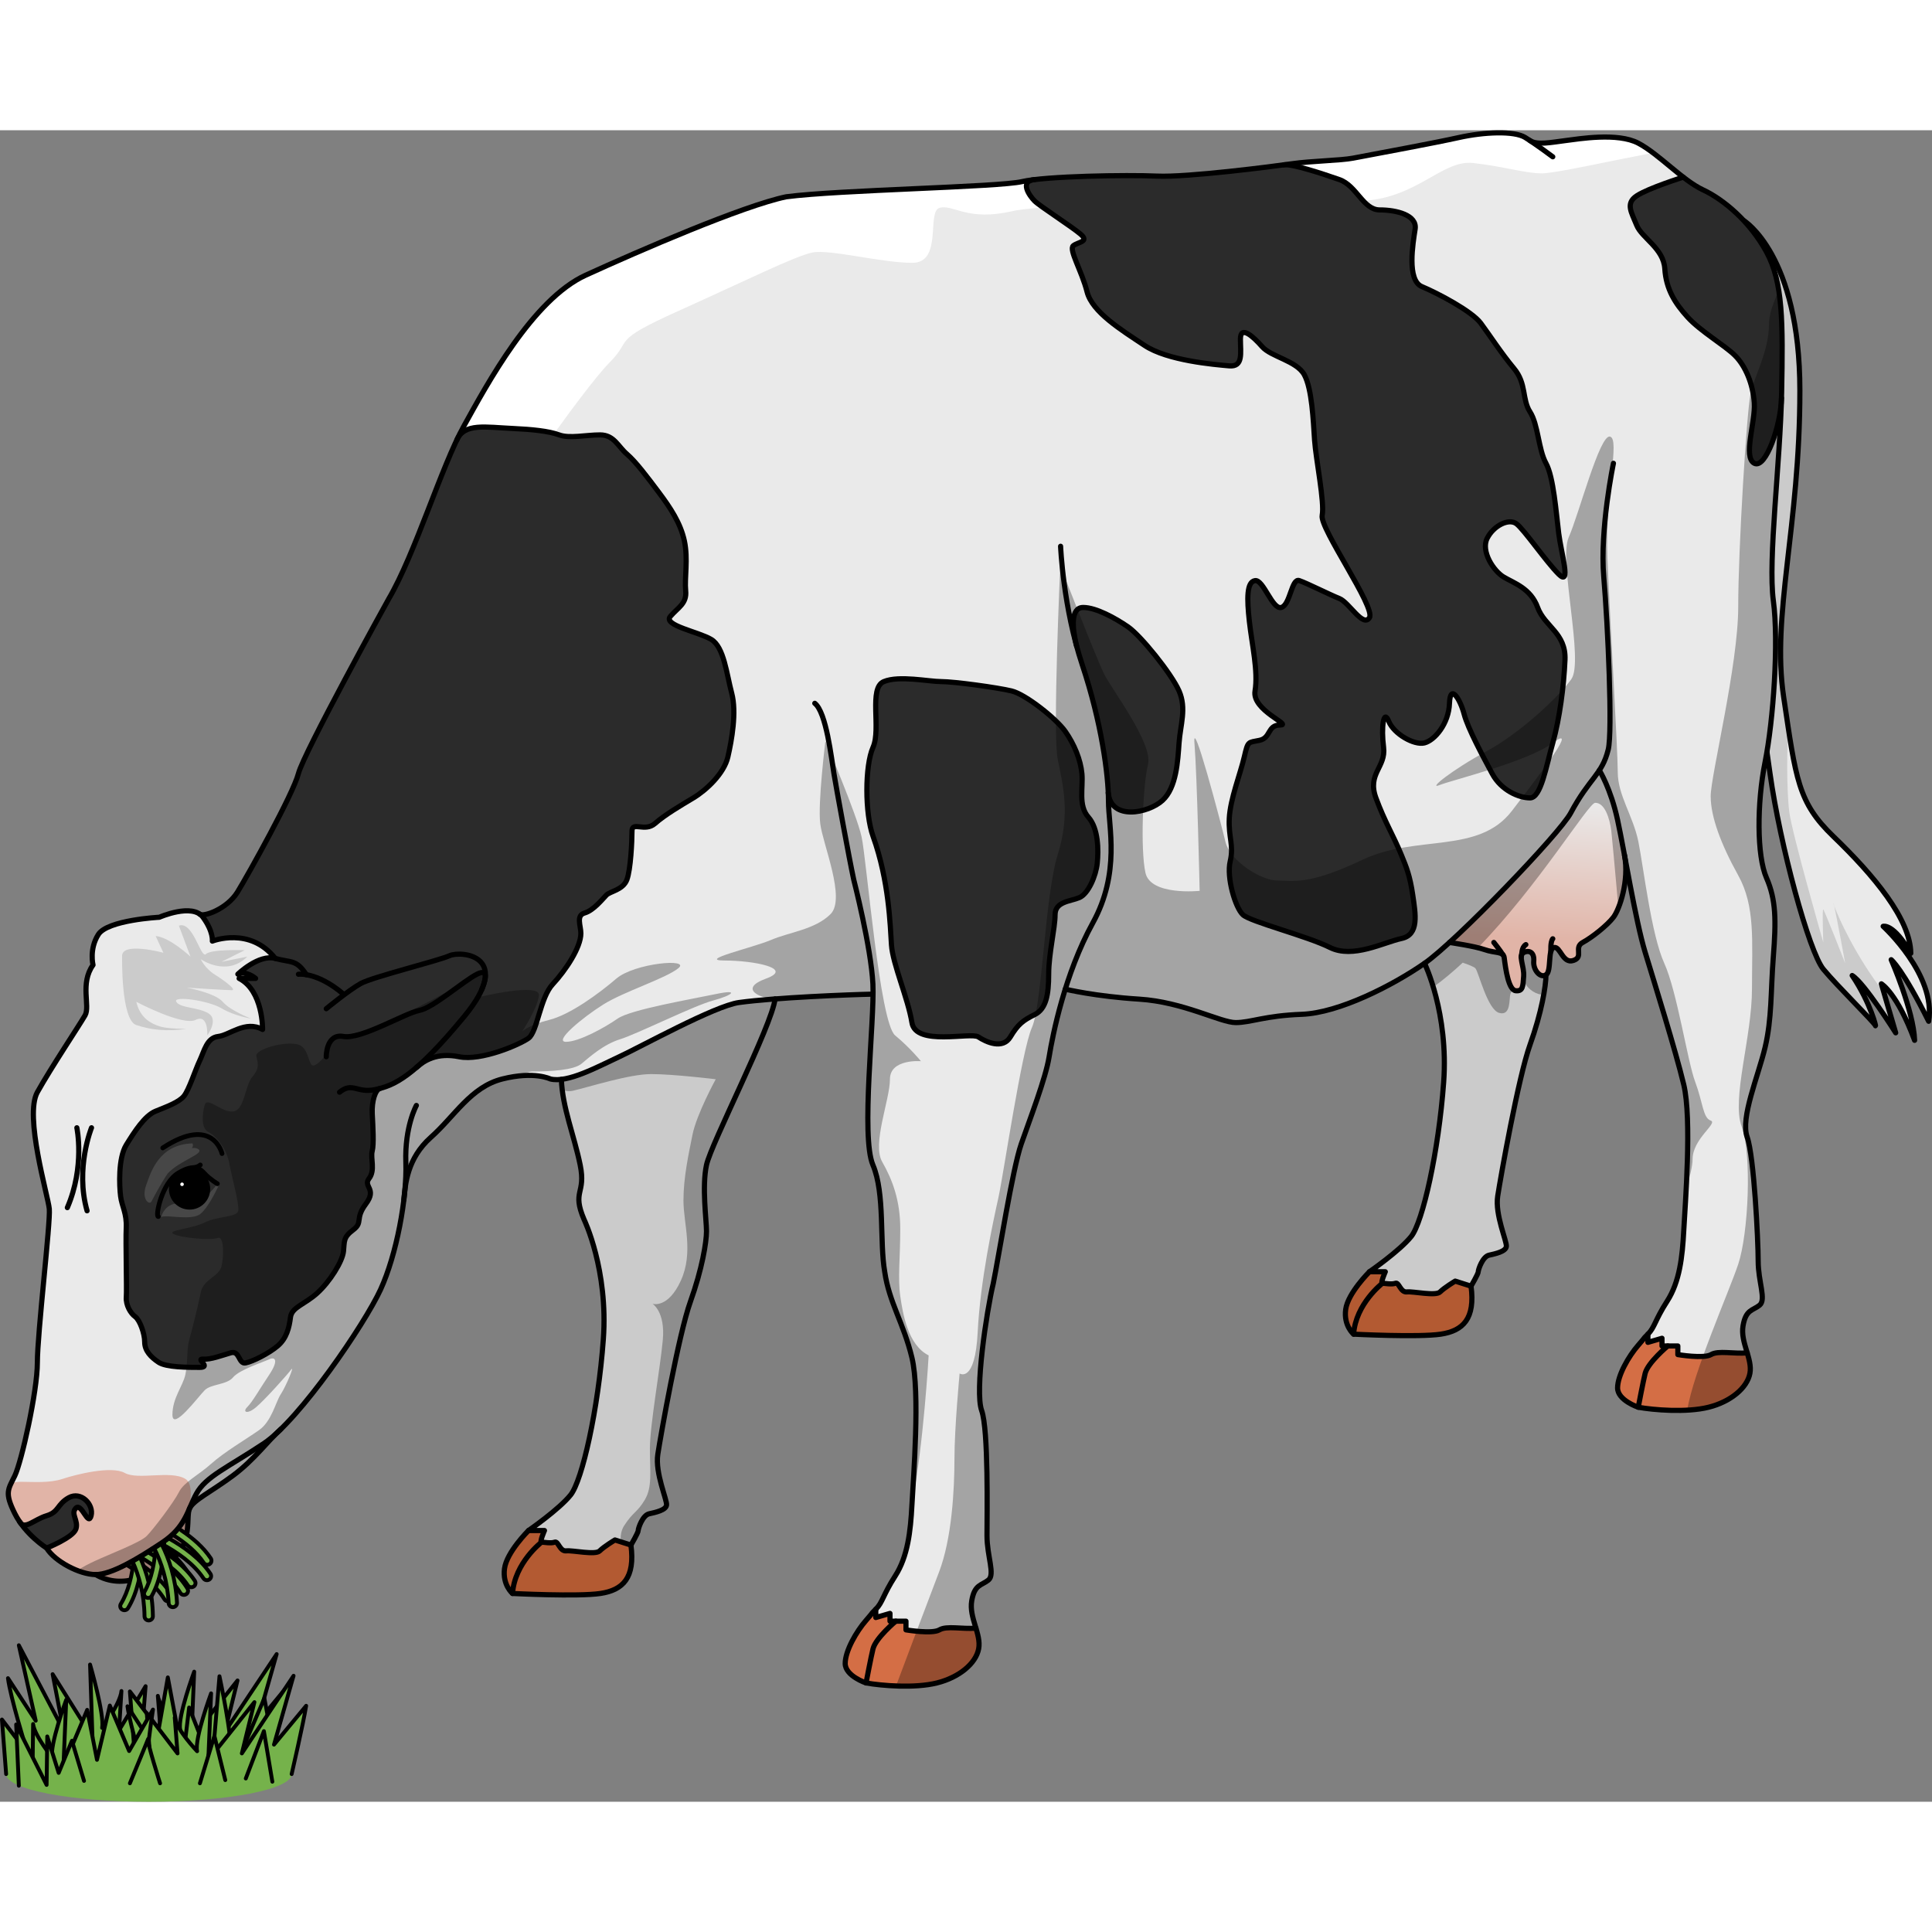 <?xml version="1.0" encoding="utf-8"?>
<!-- Created by: Science Figures, www.sciencefigures.org, Generator: Science Figures Editor -->
<!DOCTYPE svg PUBLIC "-//W3C//DTD SVG 1.1//EN" "http://www.w3.org/Graphics/SVG/1.1/DTD/svg11.dtd">
<svg version="1.1" id="Layer_1" xmlns="http://www.w3.org/2000/svg" xmlns:xlink="http://www.w3.org/1999/xlink" 
	 width="800px" height="800px" viewBox="0 0 374.284 323.82" enable-background="new 0 0 374.284 323.82"
	 xml:space="preserve">
<rect x="0" y="0" width="374.284" height="323.82" fill="#808080" stroke="none"/>
<g>
	<g>
		<g>
			<path fill="#EAEAEA" d="M337.837,17.52c0,0,10.848,6.536,10.85,32.925s-5.52,43.424-3.141,59.356
				c2.377,15.931,2.75,20.384,9.613,26.989c7.844,7.549,14.959,16.077,15.014,22.667c-3.344-5.873-5.35-5.234-5.35-5.234
				s10.306,9.39,8.813,18.398c-5.106-10.263-7.259-11.933-7.259-11.933s4.359,9.93,4.535,15.622
				c-3.402-9.187-6.44-10.949-6.44-10.949l2.779,9.495c0,0-6.086-9.681-8.431-11.104c3.652,5.414,4.727,10.318,4.496,9.69
				c-0.23-0.626-7.307-7.561-10.077-10.902c-2.771-3.341-8.402-24.082-10.331-37.879s-8.298-57.274-8.298-57.274l-1.947-34.247
				L337.837,17.52z"/>
			<g>
				<path fill="#CBCBCB" d="M370.493,173.071c-0.55-0.497-1.091-1.007-1.615-1.536c0.648,1.313,1.333,2.879,2.035,4.776
					C370.883,175.333,370.728,174.228,370.493,173.071z"/>
				<path fill="#CBCBCB" d="M355.188,149.768c0,0.061,0.06,0.26,0.166,0.556C355.25,149.854,355.188,149.627,355.188,149.768z"/>
				<path fill="#CBCBCB" d="M334.611,67.387c0,0,6.369,43.478,8.298,57.274s7.56,34.538,10.331,37.879
					c2.771,3.342,9.847,10.276,10.077,10.902c0.23,0.628-0.844-4.276-4.496-9.69c2.345,1.424,8.431,11.104,8.431,11.104
					l-2.287-7.812c-5.428-6.972-8.851-14.612-9.611-16.721c0.525,2.372,2.114,11.062,2.114,11.062s-3.991-10.193-4.243-10.423
					c-0.253-0.229,0,6.384,0,6.384s-6.021-20.979-6.591-25.28c-0.313-2.364-0.609-8.858-0.207-16.366
					c-0.271-1.779-0.557-3.729-0.881-5.899c-2.379-15.933,3.143-32.968,3.141-59.356s-10.85-32.925-10.85-32.925l-5.173,15.62
					L334.611,67.387z"/>
			</g>
			<path fill="none" stroke="#000000" stroke-linecap="round" stroke-linejoin="round" stroke-miterlimit="10" d="M337.837,17.52
				c0,0,10.848,6.536,10.85,32.925s-5.52,43.424-3.141,59.356c2.377,15.931,2.75,20.384,9.613,26.989
				c7.844,7.549,14.959,16.077,15.014,22.667c-3.344-5.873-5.35-5.234-5.35-5.234s10.306,9.39,8.813,18.398
				c-5.106-10.263-7.259-11.933-7.259-11.933s4.359,9.93,4.535,15.622c-3.402-9.187-6.44-10.949-6.44-10.949l2.779,9.495
				c0,0-6.086-9.681-8.431-11.104c3.652,5.414,4.727,10.318,4.496,9.69c-0.23-0.626-7.307-7.561-10.077-10.902
				c-2.771-3.341-8.402-24.082-10.331-37.879s-8.298-57.274-8.298-57.274l-1.947-34.247L337.837,17.52z"/>
		</g>
		<g>
			<path fill="#EAEAEA" d="M338.482,236.857c-0.5-1.7-1.101-3.46-0.8-5.22c0.529-3.21,1.869-2.94,3.199-4.011
				c1.341-1.069-0.27-4.54-0.27-8.55s-0.8-20.3-2.13-24.04c-1.34-3.74,2.13-11.75,3.47-17.359c1.33-5.61,1.07-10.681,1.6-17.62
				c0.531-6.95,0.54-10.95-1.329-15.23c-1.87-4.27-1.87-14.42-0.271-22.43c1.6-8.021,2.671-23.24,1.6-31.25
				c-1.029-7.72,1.171-25.36,1.561-38.82c0.011-0.16,0.02-0.32,0.02-0.47c0.011-0.351,0.011-0.7,0.021-1.04
				c0.271-13.62,0.271-21.37-2.93-27.25c-3.21-5.87-8.28-10.14-12.29-12.01c-1.23-0.57-2.521-1.46-3.83-2.471c0,0,0,0-0.011,0
				c-2.93-2.26-5.949-5.13-8.71-6.59c-4.009-2.1-11.489-0.83-14.159-0.49c-2.671,0.341-5.47,0.921-6.811,0
				c-0.32-0.22-0.64-0.42-0.93-0.6c-2.141-1.34-8.021-1.07-12.83,0c-4.8,1.07-14.95,2.93-20.561,4c-2.38,0.46-8.009,0.54-11.75,1.07
				c-0.38,0.06-0.899,0.13-1.529,0.21c-0.03,0-0.06,0.01-0.09,0.01c-5.55,0.75-19.311,2.42-24.561,2.18
				c-5.06-0.22-17.489-0.06-23.72,0.681c-0.99,0.109-1.83,0.239-2.45,0.39c-4.54,1.07-35.52,1.61-45.67,2.94
				c-8.319,1.729-28.521,10.47-38.84,15.18c-10.32,4.72-19.17,21.24-23.59,29.2c-0.4,0.72-0.811,1.51-1.21,2.359
				c-0.061,0.11-0.12,0.23-0.181,0.36c-4.069,8.62-8.58,22.96-13.229,30.86c-0.41,0.699-16.431,29.779-17.45,33.77
				c-1.03,3.99-9.76,19.63-11.811,22.97c-1.97,3.2-6.3,4.75-7.21,4.351c-0.01-0.01-0.01-0.01-0.02-0.01
				c-2.46-1.86-7.92,0.539-7.92,0.539s-10.021,0.521-11.811,3.341c-1.8,2.819-1.029,5.899-1.029,5.899
				c-2.57,3.601-0.511,7.96-1.54,9.76c-1.021,1.801-6.67,10.271-9.24,14.891s2.05,20.03,2.31,22.59
				c0.261,2.57-2.31,24.14-2.31,29.78c0,5.649-3.08,19.26-4.37,21.93c-1.28,2.67-2.05,3.23,0,7.34c0.29,0.57,0.61,1.11,0.97,1.62
				c0.03,0.05,0.061,0.1,0.101,0.15c2.149,3.069,5.1,4.91,5.1,4.91c1.53,2.56,6.41,5.13,9.5,5.13c5.3,3.12,11.091,0.02,14.95-3.12
				c3.83-3.101,2.51-7.98,3.21-9.641c0.01-0.02,0.01-0.04,0.021-0.05c0-0.01,0.01-0.02,0.02-0.03c0.78-1.619,4.15-3.189,8.36-6.31
				c3.699-2.75,6.12-5.89,8.38-8.14c0.04-0.04,0.08-0.08,0.12-0.11c0.25-0.229,0.5-0.47,0.76-0.72c0.03-0.04,0.06-0.061,0.09-0.09
				c7.05-6.92,16.64-21.28,19.28-27.021c2.14-4.67,3.79-11.399,4.51-17.39v-0.01c0.08-0.641,0.15-1.28,0.2-1.891
				c0-0.03,0.01-0.07,0.01-0.1c0.38-2.971,1.33-6.8,5.04-10.101c4.62-4.109,7.7-9.76,13.86-11.3c6.159-1.54,9.25,0,9.25,0
				c0.64,0.17,1.37,0.18,2.159,0.08c0.171,5.37,2.48,10.9,3.641,16.59c1.16,5.69-1.66,4.92,0.75,10.561c0,0,4.721,9.729,3.73,23.239
				c-0.98,13.511-4.081,27.311-6.331,30.12c-2.25,2.82-8.169,6.9-8.169,6.9s-4.22,4.18-4.64,7.37c-0.42,3.18,1.55,4.819,1.55,4.819
				s12.67,0.65,17.03,0c4.36-0.649,6.75-3.039,5.91-9.38c0,0,1.41-2.39,1.41-2.81s0.84-2.96,2.11-3.24
				c1.27-0.28,3.239-0.7,3.379-1.689c0.14-0.98-2.259-6.19-1.69-9.851c0.561-3.66,4.03-23.22,6.311-29.56
				c2.27-6.33,3.12-11.54,3.12-13.65c0-2.109-0.911-8.63,0-12.83c0.909-4.2,12.609-26.88,13.289-32.16
				c7.11-0.55,15.54-0.869,18.97-0.939h0.01c-0.091,8.58-2.21,27.979-0.03,33.1c2.36,5.55,1.27,14.94,2.28,20.681
				c0.86,5.979,3.659,9.92,5.28,16.649c1.61,6.73,0.27,23.43,0,28.55c-0.27,5.11-0.81,9.96-3.24,13.73
				c-2.421,3.77-2.421,5.12-3.771,6.46c-1.34,1.35,0,0-1.88,2.16c-1.89,2.149-4.04,5.92-4.04,8.35c0,2.42,4.04,3.771,4.04,3.771
				c2.96,0.54,9.42,1.069,13.729,0c4.311-1.08,7.54-3.771,8.08-6.61c0.241-1.28-0.109-2.62-0.529-4.01
				c-0.5-1.71-1.11-3.49-0.81-5.271c0.529-3.229,1.879-2.97,3.229-4.04c1.34-1.08-0.271-4.58-0.271-8.62s0.311-20.47-1.039-24.239
				c-1.351-3.771,0.91-18.99,2.26-24.641c1.01-4.939,3.72-22.1,5.409-26.97c1.69-4.87,4.73-12.71,5.411-16.92
				c0.39-2.43,1.339-7.41,3.12-13.09h0.009c0.301,0.069,5.991,1.41,14.311,1.93c8.55,0.54,15.76,4.54,18.7,4.54
				c2.93,0,5.61-1.33,12.819-1.6c7.211-0.271,17.63-5.61,23.771-9.88c0,0,4.68,9.64,3.7,23.04
				c-0.98,13.399-4.051,27.079-6.28,29.869c-2.229,2.801-8.101,6.841-8.101,6.841s-4.189,4.149-4.6,7.31
				c-0.42,3.16,1.53,4.79,1.53,4.79s12.561,0.64,16.891,0c4.329-0.65,6.699-3.021,5.859-9.3c0,0,1.399-2.38,1.399-2.8
				c0-0.41,0.841-2.931,2.091-3.21c1.26-0.271,3.21-0.69,3.35-1.671c0.14-0.979-2.23-6.14-1.67-9.77c0.56-3.63,4-23.03,6.26-29.32
				c2.25-6.279,3.091-11.439,3.091-13.54c1.12-0.689,0.279-5.02,1.54-5.3c1.25-0.28,1.669,3.21,3.77,2.51
				c2.09-0.689,0-2.51,1.811-3.489c1.81-0.971,4.779-3.351,5.949-4.881c1.17-1.539,3.09-7.079,2.14-12.02h0.011
				c1.21,6.46,2.659,14.44,3.989,18.8c1.871,6.15,5.88,18.97,7.48,25.641c1.601,6.68,0.27,23.239,0,28.319
				c-0.27,5.07-0.8,9.88-3.2,13.62c-2.409,3.74-2.409,5.07-3.739,6.41c-1.341,1.33,0,0-1.871,2.13
				c-1.869,2.14-4.009,5.88-4.009,8.28c0,2.41,4.009,3.74,4.009,3.74c2.931,0.54,9.351,1.069,13.621,0
				c4.27-1.061,7.479-3.74,8.01-6.551C339.253,239.567,338.902,238.227,338.482,236.857z"/>
			<path fill="#FFFFFF" d="M320.232,4.371c-0.97-0.729-1.925-1.385-2.851-1.874c-4.009-2.1-11.489-0.83-14.159-0.49
				c-2.671,0.341-5.47,0.921-6.811,0c-0.32-0.22-0.64-0.42-0.93-0.6c-2.141-1.34-8.021-1.07-12.83,0c-4.8,1.07-14.95,2.93-20.561,4
				c-2.38,0.46-8.009,0.54-11.75,1.07c-0.38,0.06-0.899,0.13-1.529,0.21c-0.03,0-0.06,0.01-0.09,0.01
				c-5.55,0.75-19.311,2.42-24.561,2.18c-5.06-0.22-17.489-0.06-23.72,0.681c-0.99,0.109-1.83,0.239-2.45,0.39
				c-4.54,1.07-35.52,1.61-45.67,2.94c-8.319,1.729-28.521,10.47-38.84,15.18c-10.32,4.72-19.17,21.24-23.59,29.2
				c-0.4,0.72-0.811,1.51-1.21,2.359c-0.061,0.11-0.12,0.23-0.181,0.36c-4.069,8.62-8.58,22.96-13.229,30.86
				c-0.41,0.699-16.431,29.779-17.45,33.77c-0.557,2.156-3.362,7.714-6.146,12.896c6.573-1.829,16.243-5.326,18.397-10.497
				c3.334-8,12-22.666,18-36.666s25.333-40.668,30-45.334s0-4,13.334-10c13.333-6,22.666-10.666,26-11.333
				c3.333-0.667,13.333,2,19.333,2s2.666-10.001,5.333-10.667s5.333,2.667,14,0.667s57.333-1.333,68-2s15.334-7.999,21.334-7.333
				s10,2,13.333,2C301.261,8.349,311.4,6.063,320.232,4.371z"/>
			<path fill="#E1B4A7" d="M35.899,261.264c-2.861-1.717-9.157,0.286-11.732-1.146s-9.443,0.287-12.02,1.146
				s-5.723,0.572-8.013,0.572c-0.619,0-1.279,0.067-1.938,0.188c-0.797,1.657-0.974,2.668,0.675,5.973
				c0.29,0.57,0.61,1.11,0.97,1.62c0.03,0.05,0.061,0.1,0.101,0.15c2.149,3.069,5.1,4.91,5.1,4.91c1.53,2.56,6.41,5.13,9.5,5.13
				c5.3,3.12,11.091,0.02,14.95-3.12c1.289-1.043,1.986-2.287,2.383-3.543c0.027-1.383,0.315-3.056,0.592-4.722
				c0.031-0.507,0.086-0.937,0.2-1.264C37.071,264.486,37.233,262.065,35.899,261.264z"/>
			<path fill="#2B2B2B" d="M13.342,264.907c2.33-1.29,4.86,1.29,4.311,3.5s-1.84-2.58-2.95-1.479c-1.1,1.109,0.56,2.399,0,4.05
				c-0.55,1.66-5.66,3.7-5.66,3.7s-2.95-1.841-5.1-4.91c0.979,1.319,2.74-0.65,5.1-1.36
				C11.473,267.667,11.022,266.197,13.342,264.907z"/>
			<path fill="#D46E45" d="M338.482,236.857c-2.62,0.229-5.62-0.5-7.01,0.34c-1.4,0.83-6.421,0-6.421,0v-1.68h-1.96h-1.119v-1.49
				l-2.72,0.79v-1.58c-1.341,1.33,0,0-1.871,2.13c-1.869,2.14-4.009,5.88-4.009,8.28c0,2.41,4.009,3.74,4.009,3.74
				c2.931,0.54,9.351,1.069,13.621,0c4.27-1.061,7.479-3.74,8.01-6.551C339.253,239.567,338.902,238.227,338.482,236.857z"/>
			<linearGradient id="SVGID_1_" gradientUnits="userSpaceOnUse" x1="297.504" y1="156.661" x2="299.233" y2="129.564">
				<stop  offset="0" style="stop-color:#E1B4A7"/>
				<stop  offset="1" style="stop-color:#EAEAEA"/>
			</linearGradient>
			<path fill="url(#SVGID_1_)" d="M314.712,140.447c0.95,4.94-0.97,10.48-2.14,12.02c-1.17,1.53-4.14,3.91-5.949,4.881
				c-1.811,0.979,0.279,2.8-1.811,3.489c-2.101,0.7-2.52-2.79-3.77-2.51c-1.261,0.28-0.42,4.61-1.54,5.3
				c-1.121,0.7-2.511-0.97-2.371-2.649c0.141-1.67-0.839-2.23-1.959-1.67c-1.11,0.56,0.14,2.649,0,4.6
				c-0.141,1.96-0.141,2.94-1.53,2.8c-1.4-0.14-1.96-4.189-2.23-6.43c-0.159-1.23-1.82-0.83-3.77-1.53
				c-1.96-0.7-6.83-1.399-6.83-1.399c8.319-7.591,21.75-21.841,23.48-25.07c2.38-4.46,4.22-6.24,5.549-8.28
				c0,0,2.19,3.47,3.531,9.61c0.39,1.79,0.85,4.189,1.35,6.84H314.712z"/>
			<path fill="#CBCBCB" d="M297.132,160.977c-0.14,1.68,1.25,3.35,2.371,2.649c0,2.101-0.841,7.261-3.091,13.54
				c-2.26,6.29-5.7,25.69-6.26,29.32c-0.561,3.63,1.81,8.79,1.67,9.77c-0.14,0.98-2.09,1.4-3.35,1.671
				c-1.25,0.279-2.091,2.8-2.091,3.21c0,0.42-1.399,2.8-1.399,2.8l-3.07-0.98c0,0-2.09,1.26-2.93,2.101
				c-0.84,0.84-5.16-0.15-6.42-0.011c-1.261,0.141-1.53-1.949-2.229-1.67c-0.701,0.28-2.101,0-2.511,0
				c-0.42,0,0.551-2.239,0.551-2.239h-3.071c0,0,5.871-4.04,8.101-6.841c2.229-2.79,5.3-16.47,6.28-29.869
				c0.979-13.4-3.7-23.04-3.7-23.04c1.18-0.82,2.859-2.24,4.83-4.04c0,0,4.87,0.699,6.83,1.399c1.949,0.7,3.61,0.3,3.77,1.53
				c0.271,2.24,0.83,6.29,2.23,6.43c1.39,0.141,1.39-0.84,1.53-2.8c0.14-1.95-1.11-4.04,0-4.6
				C296.293,158.747,297.272,159.307,297.132,160.977z"/>
			<path fill="#B35A32" d="M284.982,223.937l-3.07-0.98c0,0-2.09,1.26-2.93,2.101c-0.84,0.84-5.16-0.15-6.42-0.011
				c-1.261,0.141-1.53-1.949-2.229-1.67c-0.701,0.28-2.101,0-2.511,0c-0.42,0,0.551-2.239,0.551-2.239h-3.071
				c0,0-4.189,4.149-4.6,7.31c-0.42,3.16,1.53,4.79,1.53,4.79s12.561,0.64,16.891,0
				C283.452,232.586,285.822,230.216,284.982,223.937z"/>
			<path fill="#D46E45" d="M189.062,290.187c-2.63,0.229-5.67-0.51-7.07,0.34c-1.409,0.84-6.48,0-6.48,0v-1.69h-1.969h-1.121v-1.51
				l-2.76,0.8v-1.6c-1.34,1.35,0,0-1.88,2.16c-1.89,2.149-4.04,5.92-4.04,8.35c0,2.42,4.04,3.771,4.04,3.771
				c2.96,0.54,9.42,1.069,13.729,0c4.311-1.08,7.54-3.771,8.08-6.61C189.833,292.917,189.482,291.577,189.062,290.187z"/>
			<path fill="#CBCBCB" d="M150.162,168.296c-0.68,5.28-12.38,27.96-13.289,32.16c-0.911,4.2,0,10.721,0,12.83
				c0,2.11-0.851,7.32-3.12,13.65c-2.28,6.34-5.75,25.899-6.311,29.56c-0.569,3.66,1.83,8.87,1.69,9.851
				c-0.14,0.989-2.11,1.409-3.379,1.689c-1.271,0.28-2.11,2.82-2.11,3.24s-1.41,2.81-1.41,2.81l-3.1-0.979c0,0-2.11,1.26-2.95,2.12
				c-0.851,0.85-5.21-0.15-6.48-0.011c-1.27,0.141-1.55-1.97-2.25-1.689s-2.11,0-2.53,0s0.561-2.25,0.561-2.25h-3.1
				c0,0,5.919-4.08,8.169-6.9c2.25-2.81,5.351-16.609,6.331-30.12c0.991-13.51-3.73-23.239-3.73-23.239
				c-2.41-5.641,0.41-4.87-0.75-10.561c-1.16-5.689-3.47-11.22-3.641-16.59c3.36-0.41,7.871-2.84,11.201-4.38
				c4.129-1.9,18.53-9.87,23.2-10.5C145.103,168.727,147.543,168.487,150.162,168.296z"/>
			<path fill="#B35A32" d="M122.232,274.086l-3.1-0.979c0,0-2.11,1.26-2.95,2.12c-0.851,0.85-5.21-0.15-6.48-0.011
				c-1.27,0.141-1.55-1.97-2.25-1.689s-2.11,0-2.53,0s0.561-2.25,0.561-2.25h-3.1c0,0-4.22,4.18-4.64,7.37
				c-0.42,3.18,1.55,4.819,1.55,4.819s12.67,0.65,17.03,0C120.683,282.817,123.072,280.427,122.232,274.086z"/>
			<g>
				<path fill="#2B2B2B" d="M342.223,23.567c3.2,5.88,3.2,13.63,2.93,27.25c-0.01,0.34-0.01,0.689-0.021,1.04
					c0,0.149-0.009,0.31-0.02,0.47c-0.25,5.24-3.1,13.34-5.26,12.19c-2.229-1.181,0.25-7.98,0-11.69
					c-0.25-3.72-1.729-7.18-3.71-9.17c-1.98-1.979-6.69-4.7-9.17-7.42c-2.49-2.73-4.2-5.45-4.45-9.41
					c-0.25-3.97-4.46-5.95-5.45-8.42c-0.989-2.479-2.23-4.21,0-5.7c2.181-1.439,8.71-3.52,9.02-3.62c0.011,0,0.011,0,0.011,0
					c1.31,1.011,2.6,1.9,3.83,2.471C333.942,13.427,339.013,17.697,342.223,23.567z"/>
				<path fill="#2B2B2B" d="M297.893,92.447c1.35,3.72,5.52,4.95,5.29,10.15c-0.221,5.199-1.03,11.39-2.36,16.1
					c-1.33,4.7-2.29,10.65-4.41,10.65c-2.119,0-5.59-1.45-7.32-4.69c-1.729-3.24-4.71-8.71-5.449-11.55
					c-0.74-2.83-2.7-6.05-2.83-2.09c-0.14,3.97-2.88,7.18-4.86,7.68c-1.97,0.5-5.93-1.74-6.92-4.21
					c-0.989-2.48-1.489,1.19-0.989,5.05c0.489,3.86-3.221,5.101-1.491,9.811c1.741,4.699,3.311,7.1,4.961,11.1
					c0.939,2.29,1.64,4,2.18,7.72c0.54,3.71,1.28,7.67-2.18,8.42c-3.47,0.74-9.41,3.96-13.87,1.73
					c-4.46-2.23-15.35-4.97-16.841-6.32c-1.489-1.35-3.219-7.24-2.479-10.359c0.75-3.131-0.35-4.61-0.17-8.33
					c0.17-3.71,2.149-8.67,2.899-11.891c0.741-3.21,0.741-2.75,2.971-3.229c2.23-0.48,1.48-2.96,3.96-2.96s-5.479-2.811-4.84-6.601
					c0.63-3.8-0.61-9-1.1-13.449c-0.5-4.461-0.53-7.681,1.1-7.931c1.62-0.25,3.35,5.7,5.09,5.2c1.729-0.49,1.979-5.71,3.47-5.21
					c1.48,0.51,5.89,2.74,7.771,3.479c1.88,0.74,4.579,5.69,5.829,3.711c1.25-1.98-9.67-17.33-9.159-19.811
					c0.51-2.479-1.22-10.89-1.47-14.61c-0.25-3.71-0.5-9.899-1.98-12.63c-1.49-2.72-6.439-3.47-8.18-5.449
					c-1.73-1.98-4.2-4.211-4.2-1.48c0,2.72,0.59,5.45-2.181,5.2c-2.779-0.25-11.939-0.99-16.399-3.96
					c-4.45-2.98-10.149-6.44-11.141-10.4c-0.989-3.97-3.589-8.18-2.659-8.92s3.15-0.74,1.42-2.229c-1.729-1.48-7.92-5.45-8.91-6.44
					s-3.03-3.86,0-4.14c6.23-0.74,18.66-0.9,23.72-0.681c5.25,0.24,19.011-1.43,24.561-2.18c0.03,0,0.06-0.01,0.09-0.01
					c1.73-0.141,7.35,1.72,10.66,2.87c3.369,1.17,4.61,5.88,7.829,5.88c3.221,0,7.271,0.99,6.851,3.71
					c-0.41,2.729-1.649,9.91,1.32,11.149c2.97,1.23,9.659,4.74,11.39,7.07c1.729,2.33,3.96,5.8,6.439,8.771
					c2.471,2.979,1.511,5.949,3.11,8.42c1.591,2.479,1.62,7.29,3.091,9.96c1.47,2.67,1.97,9.6,2.47,13.569
					c0.489,3.96,2.47,10.4,0,7.92c-2.48-2.47-6.69-8.63-8.18-9.76c-1.48-1.13-4.451,0.351-5.69,2.83c-1.24,2.47,1.239,6.3,3.22,7.48
					C293.302,87.747,296.532,88.737,297.893,92.447z"/>
				<path fill="#2B2B2B" d="M228.423,108.626c1.479,3.391,0.25,6.601,0,10.07s-0.5,8.67-3.221,11.14
					c-2.71,2.471-9.96,3.96-10.5-1.449c0-0.011,0-0.03,0-0.04c-0.24-5.431-1.67-14.681-5.029-24.761
					c-0.4-1.21-0.771-2.439-1.101-3.649v-0.01c-0.87-3.49-1.199-7.48,1.28-7.48c2.47,0,6.19,2.04,8.66,3.75
					C220.992,97.897,226.933,105.237,228.423,108.626z"/>
				<path fill="#2B2B2B" d="M210.842,133.057c1.98,2.229,1.98,6.439,1.73,8.92c-0.25,2.47-1.73,5.939-3.47,6.68
					c-1.729,0.75-4.7,0.73-4.7,3.34c0,2.61-1.24,7.5-1.24,11.49s-0.5,6.74-2.72,7.84c-2.23,1.11-3.22,1.851-4.71,4.33
					c-1.479,2.47-4.7,0.99-6.189,0c-1.491-0.99-12.131,1.86-12.881-2.79c-0.74-4.64-3.71-11.33-3.96-15.04
					c-0.25-3.72-0.449-12.39-3.57-21.05c-1.6-4.45-1.589-13.68,0-17.24c1.59-3.56-0.89-11.49,2.09-12.729c2.97-1.23,8.66,0,11.14,0
					c2.479,0,10.891,1.159,13.62,1.819c2.72,0.66,8.649,5.36,10.391,7.84c1.739,2.48,2.979,5.49,3.229,8.19
					C209.853,127.367,208.862,130.827,210.842,133.057z"/>
				<path fill="#2B2B2B" d="M141.753,109.037c0.989,3.72,0,9.16-0.741,12.38c-0.75,3.221-4.21,6.44-6.689,7.931
					c-2.48,1.479-5.449,3.22-7.43,4.949c-1.98,1.73-4.46-0.489-4.46,1.49c0,1.98-0.24,7.42-0.99,9.41
					c-0.74,1.98-3.22,2.23-3.96,2.97c-0.74,0.74-2.471,2.971-4.21,3.46c-1.73,0.5-0.74,2.48-0.74,3.971c0,2.72-2.97,7.18-5.45,9.83
					c-2.47,2.649-2.97,9.229-4.7,10.47c-1.72,1.24-9.17,4.46-13.42,3.59c-3.83-0.771-6.239,0.41-7.8,1.66
					c2.29-2.04,5.11-5.01,8.75-9.42c2.16-2.62,3.34-4.71,3.83-6.37c0.07-0.22,0.14-0.44,0.18-0.66c0.07-0.27,0.11-0.53,0.11-0.76
					v-0.01c0.32-4.44-5.31-4.74-6.95-4.011c-2.31,1.03-14.89,4.11-17.199,5.391c-0.891,0.5-2.091,1.34-3.23,2.189l-0.11-0.14
					c-3.12-2.65-5.67-3.5-7.189-3.76c-1.95-2.99-2.83-2.28-6.021-3.15c-4.92-6.25-12.189-3.36-12.189-3.36s0.24-1.8-1.811-4.62
					c-0.149-0.21-0.33-0.39-0.53-0.529c0.91,0.399,5.24-1.15,7.21-4.351c2.051-3.34,10.78-18.979,11.811-22.97
					c1.02-3.99,17.04-33.07,17.45-33.77c4.649-7.9,9.16-22.24,13.229-30.86c0.061-0.13,0.12-0.25,0.181-0.36
					c1.609-2.89,5.489-2.09,10.729-1.85c3.6,0.17,6.93,0.5,8.91,1.24c1.979,0.739,5.2,0,7.92,0c2.73,0,3.47,2.229,5.2,3.72
					c1.74,1.479,3.97,4.45,6.2,7.42c2.22,2.98,4.21,5.95,4.949,9.41c0.741,3.47,0,7.189,0.25,9.66
					c0.241,2.479-1.489,3.22-2.979,4.95c-1.48,1.739,5.45,2.979,7.931,4.46C140.262,100.126,140.762,105.327,141.753,109.037z"/>
				<path fill="#2B2B2B" d="M93.742,165.357c-0.49,1.66-1.67,3.75-3.83,6.37c-3.64,4.41-6.46,7.38-8.75,9.42
					c-0.01,0.01-0.02,0.02-0.029,0.03c-3.381,3.01-5.601,3.97-7.621,4.489c-0.01,0-0.02,0-0.029,0.011
					c-0.85,0.43-1.48,2.55-1.36,4.869c0.12,2.45,0.34,5.891-0.02,7.24c-0.351,1.351,0.63,3.69-0.601,5.28
					c-1.229,1.6,1.601,1.97-0.609,4.92c-2.21,2.94-0.49,3.56-2.46,5.03c-1.96,1.479-1.69,2.21-1.891,4.18
					c-0.2,1.96-2.649,5.89-5.109,8.1c-2.45,2.21-4.91,2.7-5.16,4.67c-0.24,1.961-0.73,4.051-2.45,5.521
					c-1.72,1.479-4.91,3.08-6.26,3.32c-1.36,0.25-1.11-2.46-2.83-1.971c-1.721,0.5-3.931,1.36-5.4,1.23
					c-1.479-0.12,1.69,1.6-0.63,1.6c-2.319,0-6.5,0-7.97-0.979c-1.471-0.99-2.7-2.21-2.7-3.931c0-1.72-0.98-4.3-1.84-4.92
					c-0.86-0.609-1.84-2.21-1.72-3.8c0.119-1.6-0.15-10.58-0.011-13.39c0.13-2.82-0.85-4.17-1.1-6.141
					c-0.24-1.96-0.49-7.369,1.11-9.949c1.59-2.57,3.56-5.65,5.649-6.511c2.08-0.85,4.54-1.71,5.521-2.939
					c0.99-1.23,2.18-5.04,3.06-6.88c0.87-1.84,1.36-4.42,3.57-4.67c2.21-0.24,5.29-3.19,8.6-1.351c0,0,0.12-7.5-4.54-9.89h3.19
					c0,0-1.84-1.601-3.44-0.83c0,0,4.051-3.91,7.25-3.04c3.19,0.87,4.07,0.16,6.021,3.15c1.52,0.26,4.069,1.109,7.189,3.76
					l0.11,0.14c1.14-0.85,2.34-1.689,3.23-2.189c2.31-1.28,14.89-4.36,17.199-5.391c1.641-0.729,7.271-0.43,6.95,4.011v0.01
					c-0.021,0.24-0.06,0.49-0.11,0.76C93.882,164.917,93.812,165.137,93.742,165.357z"/>
			</g>
		</g>
		<path fill="#CBCBCB" d="M23.656,160.099c0,0-0.25,12.25,2.75,13.25s6,1.25,9.75,0.75c0,0-3.75,0-5.25-0.5s-3.75-1.5-4.5-4.75
			c0,0,9,4.75,11.5,3.5s2.25,3,2.25,3s2.25-3,0.25-4.25s-5.5-1-6.25-2.25s6.25-0.25,8.75,1.25s5.75,2,5.75,2s-4-1.5-5.5-3.25
			s-7-2.75-7-2.75s7.75,0.5,8.75,0.5s-1.25-1.75-3.25-3s-2.75-3-2.75-3s5,3.5,9-0.5l-5,1l4.5-2.25c0,0-6.5-0.25-7.5,0.75
			s-2.5-6.5-5.25-5.5l2.25,6c0,0-4-3.75-6.75-4l1.5,3.25C31.656,159.349,23.406,157.099,23.656,160.099z"/>
		<g>
			<path opacity="0.3" d="M150.162,168.296c-2.619,0.19-5.06,0.431-7,0.69c-4.67,0.63-19.07,8.6-23.2,10.5
				c-3.33,1.54-7.84,3.97-11.201,4.38c0.022,0.699,0.084,1.401,0.171,2.105c0.745,0.184,1.426,0.253,1.974,0.127
				c3.25-0.75,11-3.25,15.25-3.25s12.5,1,12.5,1s-3.701,6.76-4.5,10.75c-0.75,3.75-1.75,8.25-1.75,12.75s2,10-0.5,15.5
				s-5.5,4.5-5.5,4.5s2.5,1.5,2,7s-2.5,16.5-2.5,21s0.5,7.5-1,10s-2.226,2.242-4,5c-0.526,0.818-0.774,1.945-0.615,3.124
				l1.941,0.613c0,0,1.41-2.39,1.41-2.81s0.84-2.96,2.11-3.24c1.27-0.28,3.239-0.7,3.379-1.689c0.14-0.98-2.259-6.19-1.69-9.851
				c0.561-3.66,4.03-23.22,6.311-29.56c2.27-6.33,3.12-11.54,3.12-13.65c0-2.109-0.911-8.63,0-12.83
				C137.782,196.256,149.482,173.577,150.162,168.296z"/>
			<path opacity="0.3" d="M138.656,167.349c-4.75,1-16.5,3-19,4.75s-7.5,4.5-10,4.5s3.25-4.75,7.25-7.25s12-5,14.5-7s-8.5-1-12,2
				s-9,7-13,8s-5.25,2.25-5.25,2.25s3-4.5,3.25-7s-11.25,0.25-11.25,0.25s2.5-7-2-3.75s-16.5,9-19.25,10s-8.5,1.5-8,2.75
				s-2.75,5-3.5,4.25s-0.75-3.5-2.75-4c-2.712-0.678-8.25,1-8,2.25s0.75,2.25-0.75,4s-1.5,6.5-3.75,6.75s-5-3-5.5-1.25
				s-0.75,4.5,0.75,5.25s3.5,3.25,4,6s2,8,1.75,9.25s-4,1-6.5,2.25s-7.5,1.5-6,2.25s7.25,1.25,8.5,0.75s1.25,3.5,0.75,5.5
				s-3.5,2.5-4,5s-1.75,7.5-2.25,9.25s-0.25,4.5-0.75,6.75s-2.5,4.5-2.5,7.75s5-3.5,6.25-4.75s4.25-1,5.5-2.5s6-3,7-3.5s2,0,0,3
				s-3.25,5.25-4.25,6.25s0,1.5,1.75,0s6-6.25,6.75-7.25s-1,3.25-2,4.75s-1.75,5.25-4.25,7s-6.75,4.25-9.25,6.5s-5.25,3.5-6.25,5.5
				s-5,7.25-6.25,8.5s-7.234,3.532-10.03,4.83c-1.174,0.545-2.453,1.19-3.363,1.85c1.249,0.483,2.49,0.778,3.529,0.778
				c5.3,3.12,11.091,0.02,14.95-3.12c3.83-3.101,2.51-7.98,3.21-9.641c0.01-0.02,0.01-0.04,0.021-0.05c0-0.01,0.01-0.02,0.02-0.03
				c0.78-1.619,4.15-3.189,8.36-6.31c3.699-2.75,6.12-5.89,8.38-8.14c0.04-0.04,0.08-0.08,0.12-0.11c0.25-0.229,0.5-0.47,0.76-0.72
				c0.03-0.04,0.06-0.061,0.09-0.09c7.05-6.92,16.64-21.28,19.28-27.021c2.14-4.67,3.79-11.399,4.51-17.39v-0.01
				c0.08-0.641,0.15-1.28,0.2-1.891c0-0.03,0.01-0.07,0.01-0.1c0.38-2.971,1.33-6.8,5.04-10.101c4.62-4.109,7.7-9.76,13.86-11.3
				c1.296-0.324,2.448-0.506,3.472-0.601c0.915-0.523,1.718-0.837,2.332-0.837c3.5,0,8-0.25,9.5-1.5s4.25-3.75,7.5-4.75
				s14.25-6.5,18-7.5S143.406,166.349,138.656,167.349z"/>
			<path opacity="0.3" d="M169.143,167.357c-0.091,8.58-2.21,27.979-0.03,33.1c2.36,5.55,1.27,14.94,2.28,20.681
				c0.86,5.979,3.659,9.92,5.28,16.649c1.583,6.62,0.314,22.875,0.015,28.28c2.229-11.3,3.219-28.718,3.219-28.718
				c-4-2-5-8-5.5-11.5s0-7.5,0-13s-1.5-9.5-3.5-13s1.5-12,1.5-16s6-3.5,6-3.5s-2-2.5-5-5s-5.5-34-6.5-38.5s-7-18.5-7-18.5
				s-1.5,12-1,16s5,14.5,2,17.5s-8,3.5-11.5,5s-14.5,4-9,4s13.5,1.5,8,3.5s-0.989,3.895,1.756,3.947
				c7.11-0.55,15.54-0.869,18.97-0.939H169.143z"/>
			<path opacity="0.3" d="M331.406,191.849c-1.5-0.5-1.5-3.5-3-7.5s-3.5-17.5-6-23s-4-18.5-5-23.5s-4-9-4-13.5s-1.5-29-2-41.5
				s2.5-23,0.5-23.5s-6,15-8,19.5s3,24,0.5,27.5s-10,10.5-16.5,14s-11.5,7.5-9,6.5s17-4.5,21.911-8.153s-1.411,4.653-7.911,13.153
				s-18.5,4.5-29,9.5s-13.5,4-16.5,4s-9.084-3.712-10-7.5c-0.915-3.788-6.5-25-6-19s1,28.5,1,28.5s-9.5,1-10.5-3.5s-0.5-17,0.5-21
				s-7-14.5-8.5-17.5s-8.5-21-8.5-21s-1.5,32.5-0.5,37.5s2.5,10.5,0,18.5s-3,29-5,33.5s-5.5,28.5-6.5,33s-3.5,16-4,26s-3.5,8-3.5,8
				s-1,10.5-1,16.5s-0.5,15.5-3,22c-1.754,4.561-5.967,15.76-8.326,22.041c2.681,0.103,5.615-0.009,7.932-0.583
				c4.311-1.08,7.54-3.771,8.08-6.61c0.241-1.28-0.109-2.62-0.529-4.01c-0.5-1.71-1.11-3.49-0.81-5.271
				c0.529-3.229,1.879-2.97,3.229-4.04c1.34-1.08-0.271-4.58-0.271-8.62s0.311-20.47-1.039-24.239
				c-1.351-3.771,0.91-18.99,2.26-24.641c1.01-4.939,3.72-22.1,5.409-26.97c1.69-4.87,4.73-12.71,5.411-16.92
				c0.39-2.43,1.339-7.41,3.12-13.09h0.009c0.301,0.069,5.991,1.41,14.311,1.93c8.55,0.54,15.76,4.54,18.7,4.54
				c2.93,0,5.61-1.33,12.819-1.6c7.211-0.271,17.63-5.61,23.771-9.88c0,0,0.813,1.692,1.69,4.615
				c1.918-1.385,3.824-2.988,5.696-4.733c1.119,0.365,2.17,0.796,2.447,1.073c0.619,0.619,2.321,8.044,4.642,8.663
				s1.855-2.785,2.165-3.713c0.077-0.23,0.249-0.546,0.477-0.87c-1.009-0.97-1.455-4.222-1.688-6.146
				c-0.159-1.23-1.82-0.83-3.77-1.53c-0.357-0.127-0.812-0.254-1.314-0.378c11.684-11.976,21.399-28.05,22.699-28.072
				c1.867-0.033,2.808,2.992,3.124,5.397c0.105,0.805,0.674,7.023,1.382,14.94c0.989-2.438,1.892-6.481,1.179-10.188h0.011
				c1.21,6.46,2.659,14.44,3.989,18.8c1.871,6.15,5.88,18.97,7.48,25.641c1.072,4.475,0.829,13.38,0.471,20.301
				c0.722-2.427,1.243-4.607,1.243-5.839C327.906,195.349,332.906,192.349,331.406,191.849z"/>
			<path opacity="0.3" d="M297.132,160.977c0.141-1.67-0.839-2.23-1.959-1.67c-1.11,0.56,0.14,2.649,0,4.6
				c-0.03,0.424-0.056,0.792-0.089,1.122c0.182,0.047,0.347,0.17,0.479,0.407c0.516,0.928,2.127,2.189,3.513,1.975
				c0.295-1.654,0.428-2.958,0.428-3.784C298.382,164.327,296.992,162.657,297.132,160.977z"/>
			<path opacity="0.3" d="M343.552,160.057c0.531-6.95,0.54-10.95-1.329-15.23c-1.87-4.27-1.87-14.42-0.271-22.43
				c1.6-8.021,2.671-23.24,1.6-31.25c-1.029-7.72,1.171-25.36,1.561-38.82c0.011-0.16,0.02-0.32,0.02-0.47
				c0.011-0.351,0.011-0.7,0.021-1.04c0.17-8.582,0.231-14.831-0.546-19.753c-1.061,2.356-1.906,4.562-1.906,6.454
				c0,5.396-2.878,10.072-3.598,13.67c-0.719,3.598-2.362,29.828-2.362,41.162s-5.334,32.667-5.334,36.667s2,9.333,5.334,15.333
				c3.333,6,2.666,12.666,2.666,22s-4,21.334-2,26.667s1.334,20.667-0.666,26.667c-1.768,5.301-8.732,20.999-9.874,28.267
				c1.468-0.08,2.894-0.252,4.137-0.563c4.27-1.061,7.479-3.74,8.01-6.551c0.24-1.27-0.11-2.609-0.53-3.979
				c-0.5-1.7-1.101-3.46-0.8-5.22c0.529-3.21,1.869-2.94,3.199-4.011c1.341-1.069-0.27-4.54-0.27-8.55s-0.8-20.3-2.13-24.04
				c-1.34-3.74,2.13-11.75,3.47-17.359C343.282,172.067,343.022,166.997,343.552,160.057z"/>
		</g>
		<g>
			<g>
				<path fill="#474747" d="M38.479,197.434c-0.321-0.254-0.786-0.315-1.304-0.262c0.18-0.271,0.258-0.504,0.19-0.692l-0.077-0.209
					c-6.46,0.214-8.019,5.422-8.983,8.134s0.642,3.876,1.025,3.147c0.283-0.538,1.753-3.36,3.137-5.421
					C34.816,199.569,39.595,198.318,38.479,197.434z"/>
				<path fill="#2B2B2B" d="M42.104,204.084c0,0-1.407-0.837-2.35-1.837c-0.943-1.004-1.987-2.162-5.225-0.218
					c-3.235,1.943-4.478,8.451-3.863,8.419c0.612-0.028,2.822-1.36,3.854-0.629c1.035,0.73,4.396,0.712,5.873-2.37
					C41.871,204.36,42.686,204.882,42.104,204.084z"/>
				<path fill="#474747" d="M31.218,210.55c0,0,0.693-3.043,4.031-2.625c4.135,0.514,6.854-3.841,6.854-3.841l0.364,0.116
					c0,0-1.861,4.247-3.602,5.704C37.125,211.364,32.145,209.976,31.218,210.55z"/>
				
					<path fill="none" stroke="#000000" stroke-width="0.92" stroke-linecap="round" stroke-linejoin="round" stroke-miterlimit="10" d="
					M42.104,204.084c0,0-1.407-0.837-2.35-1.837c-0.943-1.004-1.987-2.162-5.225-0.218c-3.235,1.943-4.478,8.451-3.863,8.419"/>
				<circle cx="36.725" cy="205.106" r="3.537"/>
				
					<circle fill="none" stroke="#000000" stroke-width="0.92" stroke-linecap="round" stroke-linejoin="round" stroke-miterlimit="10" cx="36.725" cy="205.106" r="3.537"/>
				
					<path fill="none" stroke="#000000" stroke-width="0.92" stroke-linecap="round" stroke-linejoin="round" stroke-miterlimit="10" d="
					M43.009,198.247c0,0-1.718-7.494-11.479-1.093"/>
				
					<path fill="none" stroke="#000000" stroke-width="0.92" stroke-linecap="round" stroke-linejoin="round" stroke-miterlimit="10" d="
					M37.364,200.978c0,0,0.844-0.004,1.436-0.521"/>
				<path fill="#FFFFFF" d="M35.593,204.083c0.064,0.18-0.028,0.376-0.207,0.439c-0.18,0.068-0.378-0.025-0.442-0.203
					c-0.065-0.18,0.026-0.377,0.207-0.443C35.329,203.81,35.527,203.905,35.593,204.083z"/>
			</g>
			<g>
				<g>
					<path fill="none" stroke="#000000" stroke-linecap="round" stroke-linejoin="round" stroke-miterlimit="10" d="M296.409,2.008
						c1.34,0.916,4.142,0.337,6.812,0c2.67-0.337,10.148-1.614,14.155,0.493c4.007,2.108,8.546,7.182,12.553,9.052
						s9.081,6.144,12.286,12.02s3.205,13.62,2.938,27.242c-0.268,13.622-2.671,32.318-1.603,40.331
						c1.068,8.012,0,23.235-1.603,31.248c-1.603,8.014-1.603,18.162,0.267,22.436c1.87,4.273,1.869,8.279,1.336,15.224
						c-0.534,6.944-0.268,12.019-1.603,17.627c-1.336,5.609-4.809,13.622-3.473,17.361s2.137,20.031,2.137,24.037
						c0,4.007,1.603,7.48,0.268,8.548s-2.671,0.802-3.205,4.007s1.87,6.383,1.335,9.2c-0.534,2.818-3.739,5.49-8.012,6.558
						c-4.273,1.067-10.685,0.534-13.622,0c0,0,0.989-5.189,1.336-6.558c0.534-2.104,4.379-5.313,4.379-5.313"/>
					<path fill="none" stroke="#000000" stroke-linecap="round" stroke-linejoin="round" stroke-miterlimit="10" d="
						M317.377,247.391c0,0-4.006-1.336-4.006-3.739s2.136-6.145,4.006-8.28c1.87-2.137,0.534-0.801,1.87-2.137
						c1.335-1.336,1.335-2.671,3.739-6.41c2.403-3.739,2.938-8.547,3.205-13.621c0.267-5.074,1.603-21.634,0-28.312
						c-1.603-6.677-5.609-19.497-7.479-25.641c-1.87-6.143-4.007-19.497-5.342-25.64c-1.336-6.144-3.532-9.617-3.532-9.617"/>
					<path fill="none" stroke="#000000" stroke-linecap="round" stroke-linejoin="round" stroke-miterlimit="10" d="M312.57,64.519
						c0,0-2.672,12.735-1.87,22.083c0.802,9.349,1.72,29.911,0.86,33.386c-1.217,4.915-3.604,5.412-7.271,12.286
						c-2.137,4.006-22.168,24.839-28.311,29.112c-6.144,4.273-16.561,9.615-23.771,9.882c-7.211,0.268-9.883,1.604-12.82,1.604
						s-10.148-4.007-18.695-4.541c-8.548-0.534-14.318-1.935-14.318-1.935"/>
					<path fill="none" stroke="#000000" stroke-linecap="round" stroke-linejoin="round" stroke-miterlimit="10" d="
						M280.807,157.349c0,0,4.876,0.7,6.83,1.397c1.954,0.698,3.614,0.297,3.769,1.536c0.279,2.233,0.838,6.281,2.233,6.421
						c1.396,0.14,1.396-0.838,1.536-2.792s-1.117-4.048,0-4.606c1.116-0.559,2.094,0,1.954,1.675
						c-0.14,1.676,1.256,3.351,2.373,2.652c1.116-0.697,0.279-5.025,1.535-5.304c1.256-0.279,1.675,3.21,3.769,2.512
						c2.094-0.697,0-2.517,1.814-3.491c1.815-0.975,4.78-3.348,5.95-4.884c1.169-1.535,3.091-7.078,2.144-12.013"/>
					<path fill="none" stroke="#000000" stroke-linecap="round" stroke-linejoin="round" stroke-miterlimit="10" d="
						M319.247,233.235v1.587l2.728-0.794v1.492h3.071v1.675c0,0,5.025,0.837,6.421,0c1.396-0.838,4.408-0.107,7.02-0.333"/>
					<path fill="none" stroke="#000000" stroke-linecap="round" stroke-linejoin="round" stroke-miterlimit="10" d="
						M275.979,161.386c0,0,4.678,9.645,3.701,23.045c-0.978,13.4-4.049,27.08-6.281,29.871c-2.233,2.792-8.097,6.84-8.097,6.84
						h3.071c0,0-0.978,2.233-0.559,2.233s1.814,0.279,2.513,0s0.972,1.814,2.23,1.675s5.586,0.851,6.424,0.007
						s2.932-2.101,2.932-2.101l3.07,0.978c0,0,1.396-2.373,1.396-2.792s0.838-2.932,2.095-3.21c1.256-0.279,3.21-0.698,3.35-1.676
						c0.14-0.977-2.233-6.142-1.675-9.771c0.559-3.63,4.004-23.032,6.26-29.313c2.255-6.281,3.093-11.446,3.093-13.54"/>
					<path fill="none" stroke="#000000" stroke-linecap="round" stroke-linejoin="round" stroke-miterlimit="10" d="
						M267.815,223.375c0,0-5.165,3.945-5.583,9.859c0,0,12.562,0.646,16.89,0s6.7-3.02,5.862-9.301"/>
					<path fill="none" stroke="#000000" stroke-linecap="round" stroke-linejoin="round" stroke-miterlimit="10" d="
						M265.303,221.142c0,0-4.188,4.145-4.606,7.307s1.536,4.786,1.536,4.786"/>
					<path fill="none" stroke="#000000" stroke-linecap="round" stroke-linejoin="round" stroke-miterlimit="10" d="M57.815,163.51
						c0,0,3.595-0.517,8.729,3.85"/>
					<path fill="none" stroke="#000000" stroke-linecap="round" stroke-linejoin="round" stroke-miterlimit="10" d="M63.207,170.184
						c0,0,4.366-3.595,6.676-4.88c2.311-1.281,14.891-4.361,17.201-5.389c2.311-1.028,12.578-0.002,2.823,11.808
						c-9.755,11.811-13.606,13.351-17.201,14.121c-3.594,0.77-4.365-1.54-6.932,0.514"/>
					<path fill="none" stroke="#000000" stroke-linecap="round" stroke-linejoin="round" stroke-miterlimit="10" d="M38.698,151.871
						c0.633,0.599,5.254-0.947,7.309-4.284c2.053-3.337,10.782-18.98,11.809-22.969c1.027-3.989,17.047-33.068,17.458-33.77
						c5.177-8.811,10.189-25.618,14.613-33.581c4.424-7.963,13.271-24.476,23.59-29.194c10.323-4.718,30.521-13.457,38.84-15.184
						c10.149-1.336,41.132-1.869,45.673-2.938c4.54-1.068,20.299-1.336,26.175-1.068c5.875,0.267,22.435-1.869,26.174-2.403
						s9.376-0.616,11.752-1.069c5.609-1.067,15.758-2.937,20.565-4.005c4.809-1.069,10.685-1.335,12.82,0
						c2.137,1.335,5.342,3.738,5.342,3.738"/>
					<path fill="none" stroke="#000000" stroke-linecap="round" stroke-linejoin="round" stroke-miterlimit="10" d="M78.242,207.192
						c0.291-3.068,0.626-7.999,5.247-12.108s7.703-9.757,13.864-11.297c6.16-1.541,9.243,0,9.243,0
						c3.343,0.874,9.24-2.387,13.368-4.295s18.523-9.873,23.197-10.507c7.215-0.979,21.274-1.526,25.97-1.625"/>
					<path fill="none" stroke="#000000" stroke-linecap="round" stroke-linejoin="round" stroke-miterlimit="10" d="M54.45,251.596
						c-2.559,2.26-5.114,5.916-9.351,9.059c-4.237,3.144-7.615,4.716-8.375,6.341c-0.759,1.623,0.638,6.565-3.23,9.696
						c-3.868,3.132-9.654,6.231-14.959,3.116"/>
					<g>
						
							<path fill="#75B24B" stroke="#000000" stroke-width="0.75" stroke-linecap="round" stroke-linejoin="round" stroke-miterlimit="10" d="
							M31.003,273.889c2.11,1.538,4.156,3.434,5.496,5.645c0.231,0.382,0.109,0.879-0.272,1.11
							c-0.131,0.079-0.275,0.116-0.418,0.116c-0.273,0-0.54-0.139-0.692-0.389c-1.331-2.196-3.484-4.084-5.661-5.588"/>
						
							<path fill="#75B24B" stroke="#000000" stroke-width="0.75" stroke-linecap="round" stroke-linejoin="round" stroke-miterlimit="10" d="
							M26.062,276.966c2.656,1.702,5.479,3.995,7.173,6.791c0.231,0.382,0.109,0.879-0.272,1.11
							c-0.131,0.079-0.275,0.116-0.418,0.116c-0.273,0-0.54-0.139-0.692-0.389c-1.694-2.797-4.724-5.095-7.436-6.735"/>
						
							<path fill="#75B24B" stroke="#000000" stroke-width="0.75" stroke-linecap="round" stroke-linejoin="round" stroke-miterlimit="10" d="
							M28.642,275.417c2.796,1.729,5.87,4.131,7.671,7.103c0.231,0.382,0.109,0.879-0.272,1.11
							c-0.131,0.079-0.275,0.116-0.418,0.116c-0.273,0-0.54-0.139-0.692-0.389c-1.812-2.989-5.015-5.352-7.858-7.007"/>
						
							<path fill="#75B24B" stroke="#000000" stroke-width="0.75" stroke-linecap="round" stroke-linejoin="round" stroke-miterlimit="10" d="
							M27.617,276.052c-0.245,3.322-0.968,7.256-2.826,10.278c-0.152,0.249-0.418,0.386-0.689,0.386c-0.145,0-0.29-0.039-0.422-0.12
							c-0.381-0.233-0.5-0.731-0.266-1.111c1.486-2.418,2.178-5.562,2.478-8.42"/>
						
							<path fill="#75B24B" stroke="#000000" stroke-width="0.75" stroke-linecap="round" stroke-linejoin="round" stroke-miterlimit="10" d="
							M27.071,276.351c1.347,2.926,2.492,6.791,2.545,11.523c0.005,0.447-0.354,0.812-0.8,0.818c-0.003,0-0.006,0-0.009,0
							c-0.442,0-0.804-0.355-0.809-0.799c-0.049-4.354-1.104-7.95-2.347-10.694"/>
					</g>
					<g>
						
							<path fill="#75B24B" stroke="#000000" stroke-width="0.75" stroke-linecap="round" stroke-linejoin="round" stroke-miterlimit="10" d="
							M35.114,271.24c2.171,1.452,4.291,3.264,5.719,5.419c0.246,0.372,0.145,0.874-0.228,1.12
							c-0.128,0.085-0.271,0.128-0.414,0.133c-0.272,0.012-0.545-0.116-0.707-0.36c-1.418-2.141-3.646-3.94-5.88-5.355"/>
						
							<path fill="#75B24B" stroke="#000000" stroke-width="0.75" stroke-linecap="round" stroke-linejoin="round" stroke-miterlimit="10" d="
							M30.302,274.513c2.723,1.594,5.635,3.771,7.44,6.497c0.246,0.372,0.145,0.873-0.228,1.12
							c-0.128,0.084-0.271,0.127-0.413,0.133c-0.273,0.011-0.546-0.116-0.708-0.36c-1.806-2.727-4.925-4.9-7.7-6.431"/>
						
							<path fill="#75B24B" stroke="#000000" stroke-width="0.75" stroke-linecap="round" stroke-linejoin="round" stroke-miterlimit="10" d="
							M32.816,272.862c2.863,1.614,6.031,3.892,7.95,6.788c0.247,0.372,0.145,0.874-0.228,1.12
							c-0.128,0.085-0.271,0.128-0.413,0.133c-0.273,0.012-0.545-0.116-0.707-0.36c-1.931-2.913-5.227-5.146-8.134-6.685"/>
						
							<path fill="#75B24B" stroke="#000000" stroke-width="0.75" stroke-linecap="round" stroke-linejoin="round" stroke-miterlimit="10" d="
							M31.818,273.538c-0.111,3.329-0.675,7.288-2.41,10.383c-0.143,0.256-0.402,0.402-0.674,0.414
							c-0.145,0.005-0.292-0.028-0.427-0.104c-0.39-0.218-0.528-0.711-0.31-1.1c1.387-2.476,1.952-5.645,2.137-8.513"/>
						
							<path fill="#75B24B" stroke="#000000" stroke-width="0.75" stroke-linecap="round" stroke-linejoin="round" stroke-miterlimit="10" d="
							M31.285,273.858c1.463,2.869,2.763,6.686,3.005,11.411c0.024,0.447-0.319,0.826-0.765,0.851c-0.003,0-0.006,0-0.01,0
							c-0.441,0.018-0.817-0.323-0.84-0.766c-0.224-4.348-1.422-7.899-2.774-10.592"/>
					</g>
					<path fill="none" stroke="#000000" stroke-linecap="round" stroke-linejoin="round" stroke-miterlimit="10" d="M9.036,274.673
						c0,0,5.115-2.032,5.669-3.691c0.553-1.657-1.105-2.947,0-4.051c1.104-1.107,2.395,3.684,2.946,1.475
						c0.553-2.212-1.984-4.792-4.308-3.502s-1.871,2.764-4.308,3.502c-2.437,0.735-4.238,2.826-5.2,1.21"/>
					<path fill="none" stroke="#000000" stroke-linecap="round" stroke-linejoin="round" stroke-miterlimit="10" d="M73.643,185.619
						c-0.937,0.226-1.649,2.472-1.526,4.928c0.123,2.454,0.342,5.893-0.014,7.243c-0.354,1.353,0.628,3.688-0.6,5.282
						c-1.229,1.596,1.597,1.966-0.614,4.911c-2.21,2.947-0.492,3.563-2.457,5.037c-1.964,1.474-1.687,2.209-1.887,4.175
						c-0.2,1.964-2.657,5.894-5.112,8.104c-2.457,2.211-4.913,2.703-5.158,4.668s-0.737,4.053-2.456,5.526s-4.912,3.071-6.263,3.315
						c-1.351,0.245-1.105-2.456-2.825-1.967c-1.72,0.494-3.93,1.354-5.404,1.231c-1.473-0.125,1.69,1.597-0.628,1.597
						c-2.319,0-6.493-0.004-7.967-0.983c-1.475-0.983-2.703-2.21-2.703-3.93s-0.981-4.301-1.842-4.914
						c-0.859-0.612-1.841-2.21-1.719-3.806s-0.143-10.577-0.011-13.394c0.133-2.816-0.849-4.168-1.095-6.131
						c-0.246-1.968-0.49-7.37,1.105-9.95c1.596-2.578,3.561-5.649,5.648-6.51c2.089-0.856,4.543-1.717,5.526-2.947
						c0.983-1.227,2.181-5.034,3.056-6.875c0.874-1.842,1.365-4.422,3.576-4.668c2.21-0.244,5.281-3.192,8.597-1.352
						c0,0,0.122-7.507-4.544-9.894h3.193c0,0-1.843-1.6-3.439-0.826c0,0,4.053-3.913,7.246-3.043
						c3.193,0.868,4.07,0.157,6.026,3.154"/>
					<path fill="none" stroke="#000000" stroke-linecap="round" stroke-linejoin="round" stroke-miterlimit="10" d="M93.314,166.508
						c0.341-0.875,1.844-4.404-0.896-3.018c-2.74,1.387-8.513,6.545-11.215,7.036c-2.701,0.492-11.267,5.651-14.659,5.035
						c-3.393-0.614-3.338,3.93-3.338,3.93"/>
					<path fill="none" stroke="#000000" stroke-linecap="round" stroke-linejoin="round" stroke-miterlimit="10" d="M14.889,193.248
						c0,0,1.597,7.49-1.843,15.474"/>
					<path fill="none" stroke="#000000" stroke-linecap="round" stroke-linejoin="round" stroke-miterlimit="10" d="M17.729,193.248
						c0,0-3.195,7.858-0.862,16.088"/>
					<path fill="none" stroke="#000000" stroke-linecap="round" stroke-linejoin="round" stroke-miterlimit="10" d="M205.468,80.597
						c0,0,0.484,11.831,4.203,22.986c3.718,11.154,5.07,21.295,5.07,26.366s2.365,13.804-3.043,23.635s-7.774,21.702-8.45,25.907
						s-3.72,12.047-5.409,16.915s-4.395,22.026-5.408,26.969c-1.347,5.654-3.605,20.875-2.259,24.645
						c1.347,3.771,1.037,20.198,1.037,24.237c0,4.04,1.616,7.542,0.27,8.619c-1.347,1.076-2.693,0.809-3.231,4.039
						c-0.539,3.232,1.885,6.437,1.347,9.277c-0.539,2.842-3.771,5.535-8.08,6.611c-4.309,1.077-10.772,0.539-13.735,0
						c0,0,0.998-5.231,1.348-6.611c0.538-2.121,4.415-5.357,4.415-5.357"/>
					<path fill="none" stroke="#000000" stroke-linecap="round" stroke-linejoin="round" stroke-miterlimit="10" d="
						M167.778,300.804c0,0-4.039-1.347-4.039-3.77c0-2.424,2.154-6.195,4.039-8.349c1.886-2.155,0.539-0.808,1.886-2.155
						c1.347-1.347,1.347-2.692,3.771-6.463s2.963-8.619,3.232-13.734c0.269-5.117,1.615-21.813,0-28.547
						c-1.617-6.732-4.414-10.671-5.273-16.645c-1.015-5.747,0.079-15.135-2.287-20.685s0.338-27.915,0-35.032
						s-3.719-20.264-3.719-20.264c-0.854-3.93-3.331-17.508-3.826-20.5s-1.486-11.908-3.715-13.642"/>
					<path fill="none" stroke="#000000" stroke-linecap="round" stroke-linejoin="round" stroke-miterlimit="10" d="
						M169.664,286.531v1.6l2.752-0.8v1.505h3.096v1.688c0,0,5.067,0.845,6.475,0s4.444-0.107,7.078-0.335"/>
					<path fill="none" stroke="#000000" stroke-linecap="round" stroke-linejoin="round" stroke-miterlimit="10" d="
						M108.757,183.873c0.174,5.362,2.48,10.894,3.642,16.585s-1.659,4.925,0.751,10.564c0,0,4.718,9.726,3.732,23.237
						s-4.082,27.306-6.334,30.12s-8.163,6.896-8.163,6.896h3.097c0,0-0.985,2.252-0.563,2.252c0.422,0,1.83,0.281,2.534,0
						c0.703-0.281,0.979,1.829,2.249,1.688c1.269-0.141,5.632,0.857,6.477,0.007s2.956-2.118,2.956-2.118l3.097,0.985
						c0,0,1.406-2.393,1.406-2.814s0.846-2.956,2.112-3.237s3.237-0.704,3.378-1.688c0.141-0.986-2.252-6.193-1.689-9.854
						c0.562-3.658,4.038-23.223,6.312-29.556c2.273-6.334,3.118-11.541,3.118-13.652s-0.908-8.633,0-12.831
						c0.908-4.199,12.624-26.905,13.288-32.167"/>
					<path fill="none" stroke="#000000" stroke-linecap="round" stroke-linejoin="round" stroke-miterlimit="10" d="
						M104.918,273.528c0,0-5.207,3.978-5.63,9.94c0,0,12.668,0.652,17.03,0c4.364-0.651,6.757-3.044,5.912-9.378"/>
					<path fill="none" stroke="#000000" stroke-linecap="round" stroke-linejoin="round" stroke-miterlimit="10" d="
						M102.385,271.276c0,0-4.222,4.179-4.645,7.367s1.548,4.825,1.548,4.825"/>
					<path fill="none" stroke="#000000" stroke-linecap="round" stroke-linejoin="round" stroke-miterlimit="10" d="M80.665,181.581
						c1.529-1.387,4.034-2.954,8.292-2.089c4.258,0.866,11.701-2.352,13.428-3.591s2.222-7.825,4.698-10.476
						c2.476-2.65,5.447-7.106,5.447-9.831c0-1.485-0.991-3.467,0.742-3.962s3.468-2.724,4.211-3.467
						c0.742-0.742,3.219-0.99,3.962-2.972s0.99-7.43,0.99-9.41s2.477,0.249,4.457-1.485c1.981-1.733,4.952-3.468,7.429-4.953
						s5.943-4.704,6.687-7.924c0.743-3.219,1.733-8.667,0.743-12.382c-0.991-3.714-1.486-8.913-3.963-10.399
						c-2.476-1.487-9.409-2.726-7.924-4.459c1.485-1.732,3.219-2.475,2.972-4.951c-0.248-2.477,0.495-6.191-0.248-9.658
						c-0.742-3.467-2.724-6.438-4.952-9.41s-4.458-5.942-6.19-7.429c-1.733-1.486-2.478-3.714-5.201-3.714
						c-2.723,0-5.943,0.743-7.924,0c-1.981-0.744-5.312-1.075-8.914-1.239c-5.448-0.247-9.424-1.101-10.902,2.211"/>
					<path fill="none" stroke="#000000" stroke-linecap="round" stroke-linejoin="round" stroke-miterlimit="10" d="
						M169.132,136.775c-1.597-4.442-1.589-13.673,0-17.236c1.589-3.564-0.888-11.489,2.084-12.727s8.668,0,11.144,0
						c2.477,0,10.896,1.152,13.62,1.814c2.724,0.662,8.655,5.366,10.395,7.843s2.978,5.489,3.226,8.192
						c0.247,2.703-0.744,6.17,1.237,8.399c1.981,2.229,1.982,6.438,1.734,8.915c-0.249,2.477-1.734,5.943-3.468,6.686
						c-1.733,0.743-4.705,0.727-4.705,3.335s-1.237,7.505-1.237,11.495s-0.496,6.737-2.725,7.84s-3.22,1.846-4.705,4.322
						s-4.705,0.989-6.19,0c-1.486-0.99-12.135,1.864-12.877-2.782c-0.743-4.646-3.715-11.333-3.962-15.047
						C172.454,154.11,172.248,145.442,169.132,136.775z"/>
					<path fill="none" stroke="#000000" stroke-linecap="round" stroke-linejoin="round" stroke-miterlimit="10" d="M208.574,99.941
						c-0.869-3.493-1.203-7.491,1.272-7.491s6.19,2.043,8.667,3.745s8.419,9.046,9.905,12.432c1.485,3.387,0.247,6.599,0,10.069
						c-0.248,3.47-0.496,8.669-3.22,11.146s-9.994,3.968-10.501-1.491"/>
					<path fill="none" stroke="#000000" stroke-linecap="round" stroke-linejoin="round" stroke-miterlimit="10" d="M248.716,6.701
						c1.622-0.222,7.388,1.684,10.756,2.856c3.368,1.174,4.606,5.878,7.825,5.878c3.22,0,7.275,0.99,6.856,3.715
						c-0.418,2.724-1.656,9.906,1.315,11.144s9.657,4.741,11.391,7.075s3.962,5.801,6.438,8.772s1.517,5.943,3.111,8.42
						c1.594,2.477,1.619,7.288,3.093,9.958c1.473,2.671,1.969,9.604,2.464,13.566s2.477,10.401,0,7.925s-6.687-8.628-8.172-9.763
						c-1.486-1.134-4.458,0.354-5.696,2.829s1.238,6.305,3.22,7.485c1.98,1.182,5.217,2.175,6.57,5.888
						c1.354,3.714,5.526,4.952,5.297,10.151c-0.229,5.2-1.039,11.388-2.367,16.095c-1.328,4.706-2.288,10.649-4.408,10.649
						s-5.587-1.443-7.32-4.684s-4.706-8.716-5.448-11.55c-0.743-2.834-2.696-6.055-2.834-2.092c-0.137,3.963-2.88,7.178-4.852,7.676
						c-1.972,0.497-5.935-1.733-6.925-4.209s-1.485,1.188-0.99,5.052c0.495,3.863-3.219,5.102-1.485,9.807
						c1.733,4.706,3.306,7.107,4.952,11.107c0.941,2.286,1.646,4,2.185,7.714c0.539,3.715,1.282,7.675-2.185,8.419
						s-9.41,3.963-13.867,1.734c-4.458-2.229-15.354-4.97-16.839-6.323c-1.486-1.354-3.22-7.234-2.477-10.361
						c0.743-3.126-0.356-4.612-0.178-8.327c0.178-3.714,2.158-8.666,2.901-11.886c0.743-3.219,0.743-2.754,2.972-3.234
						c2.229-0.479,1.485-2.956,3.962-2.956s-5.481-2.811-4.846-6.605c0.637-3.795-0.602-8.994-1.097-13.452
						c-0.496-4.458-0.53-7.678,1.097-7.925c1.627-0.248,3.359,5.695,5.094,5.2c1.733-0.495,1.981-5.711,3.467-5.208
						s5.894,2.731,7.775,3.475c1.883,0.742,4.58,5.694,5.831,3.714c1.252-1.98-9.671-17.335-9.162-19.812
						s-1.225-10.896-1.473-14.609c-0.248-3.715-0.495-9.905-1.981-12.63c-1.485-2.724-6.438-3.468-8.172-5.448
						s-4.209-4.209-4.209-1.485c0,2.725,0.595,5.447-2.179,5.2c-2.774-0.248-11.938-0.99-16.395-3.962s-10.153-6.438-11.144-10.4
						c-0.989-3.962-3.584-8.173-2.658-8.915c0.925-0.742,3.154-0.744,1.421-2.229c-1.733-1.485-7.925-5.449-8.915-6.438
						c-0.99-0.99-3.028-3.861,0-4.145"/>
					<path fill="none" stroke="#000000" stroke-linecap="round" stroke-linejoin="round" stroke-miterlimit="10" d="M326.102,9.088
						c0,0-6.803,2.135-9.031,3.62s-0.99,3.221,0,5.696c0.991,2.476,5.2,4.457,5.448,8.419s1.962,6.686,4.447,9.41
						c2.486,2.724,7.191,5.447,9.173,7.429c1.98,1.981,3.466,5.448,3.714,9.162c0.247,3.714-2.229,10.513,0,11.694
						c2.229,1.183,5.175-7.446,5.274-12.663"/>
					<path fill="none" stroke="#000000" stroke-linecap="round" stroke-linejoin="round" stroke-miterlimit="10" d="M80.665,188.925
						c0,0-2.284,4.108-2.041,11.04c0.244,6.931-1.811,17.896-4.891,24.608s-15.66,25.197-22.593,29.818
						c-6.933,4.622-11.296,6.419-13.094,9.756c-1.797,3.338-2.054,6.421-6.675,9.498c-4.621,3.082-9.756,6.162-12.837,6.162
						s-7.96-2.567-9.499-5.135c0,0-4.107-2.566-6.162-6.675c-2.054-4.108-1.283-4.675,0-7.344
						c1.284-2.667,4.365-16.275,4.365-21.923c0-5.648,2.567-27.217,2.311-29.781c-0.257-2.567-4.878-17.971-2.311-22.593
						c2.567-4.62,8.217-13.094,9.243-14.89c1.025-1.799-1.028-6.164,1.539-9.757c0,0-0.77-3.081,1.027-5.905
						c1.796-2.823,11.811-3.337,11.811-3.337s6.418-2.823,8.472,0s1.805,4.621,1.805,4.621s7.277-2.896,12.191,3.357"/>
				</g>
				<path fill="none" stroke="#000000" stroke-linecap="round" stroke-linejoin="round" stroke-miterlimit="10" d="M291.134,159.71
					c-0.545-0.88-1.735-2.363-1.735-2.363"/>
				<path fill="none" stroke="#000000" stroke-linecap="round" stroke-linejoin="round" stroke-miterlimit="10" d="M294.712,160.153
					c0.155-0.579,0.012-1.824,0.89-2.388"/>
				<path fill="none" stroke="#000000" stroke-linecap="round" stroke-linejoin="round" stroke-miterlimit="10" d="M300.448,159.093
					c0,0-0.116-1.893,0.369-2.456"/>
			</g>
		</g>
	</g>
	<g>
		<ellipse fill="#75B24B" cx="28.844" cy="318.456" rx="27.658" ry="5.364"/>
		
			<path fill="#75B24B" stroke="#000000" stroke-width="0.75" stroke-linecap="round" stroke-linejoin="round" stroke-miterlimit="10" d="
			M5.053,313.403c0,0-3.041-9.794-3.509-13.525l5.379,8.24l-3.273-14.614l8.652,16.48L10.197,299.1l7.718,12.282l-0.468-14.148
			c0,0,2.807,9.639,2.339,12.283c0,0,3.508-4.663,3.741-7.151l-0.467,7.618l5.145-8.553l-1.285,16.381"/>
		
			<path fill="#75B24B" stroke="#000000" stroke-width="0.75" stroke-linecap="round" stroke-linejoin="round" stroke-miterlimit="10" d="
			M52.762,313.403c0,0,2.731-8.966,3.273-12.371l-6.229,7.521l3.791-13.34l-10.02,15.042l2.438-9.934l-8.937,11.21l0.542-12.914
			c0,0-3.25,8.799-2.709,11.211c0,0-4.061-4.256-4.332-6.526l0.541,6.953l-5.956-7.806l0.812,10.644"/>
		
			<path fill="#75B24B" stroke="#000000" stroke-width="0.75" stroke-linecap="round" stroke-linejoin="round" stroke-miterlimit="10" d="
			M28.205,318.843c0,0-3.04-9.793-3.508-13.525l5.379,8.241l2.437-13.83l2.942,15.696l1.184-9.858l4.43,11.257l1.448-17.314
			c0,0,2.583,12.114,2.116,14.757c0,0,1.814-3.972,2.048-6.46l-0.468,7.619l5.003-11.662l2.508,13.469"/>
		
			<path fill="#75B24B" stroke="#000000" stroke-width="0.75" stroke-linecap="round" stroke-linejoin="round" stroke-miterlimit="10" d="
			M56.502,318.456c0,0,2.265-9.819,2.807-13.225l-6.229,7.521l3.791-13.34l-10.019,15.042l2.437-9.934l-8.937,11.211l0.542-12.913
			c0,0-3.249,8.797-2.707,11.209c0,0-4.062-4.255-4.333-6.526l0.541,6.953l-5.957-7.805l0.812,10.643"/>
		
			<path fill="#75B24B" stroke="#000000" stroke-width="0.75" stroke-linecap="round" stroke-linejoin="round" stroke-miterlimit="10" d="
			M27.972,318.844c0,0,1.121-9.48,1.663-12.886l-4.618,8.035l-3.739-8.813l-2.489,10.517l-1.899-9.679l-4.601,10.956l0.542-12.914
			c0,0-3.249,8.799-2.707,11.211c0,0-3.439-4.239-3.711-6.51l-0.081,6.936l-5.956-7.806l0.812,10.564"/>
		
			<polyline fill="#75B24B" stroke="#000000" stroke-width="0.75" stroke-linecap="round" stroke-linejoin="round" stroke-miterlimit="10" points="
			3.649,320.71 3.133,308.851 9.028,320.554 9.156,311.166 11.366,318.223 13.939,312.004 16.278,319.778 		"/>
		
			<path fill="#75B24B" stroke="#000000" stroke-width="0.75" stroke-linecap="round" stroke-linejoin="round" stroke-miterlimit="10" d="
			M25.165,320.245c0,0,3.741-9.018,3.508-8.552c-0.234,0.467,2.339,8.552,2.339,8.552"/>
		
			<polyline fill="#75B24B" stroke="#000000" stroke-width="0.75" stroke-linecap="round" stroke-linejoin="round" stroke-miterlimit="10" points="
			38.729,320.245 41.536,311.071 43.641,319.623 		"/>
		
			<polyline fill="#75B24B" stroke="#000000" stroke-width="0.75" stroke-linecap="round" stroke-linejoin="round" stroke-miterlimit="10" points="
			47.616,319.312 51.124,310.139 52.762,319.933 		"/>
	</g>
</g>
</svg>
